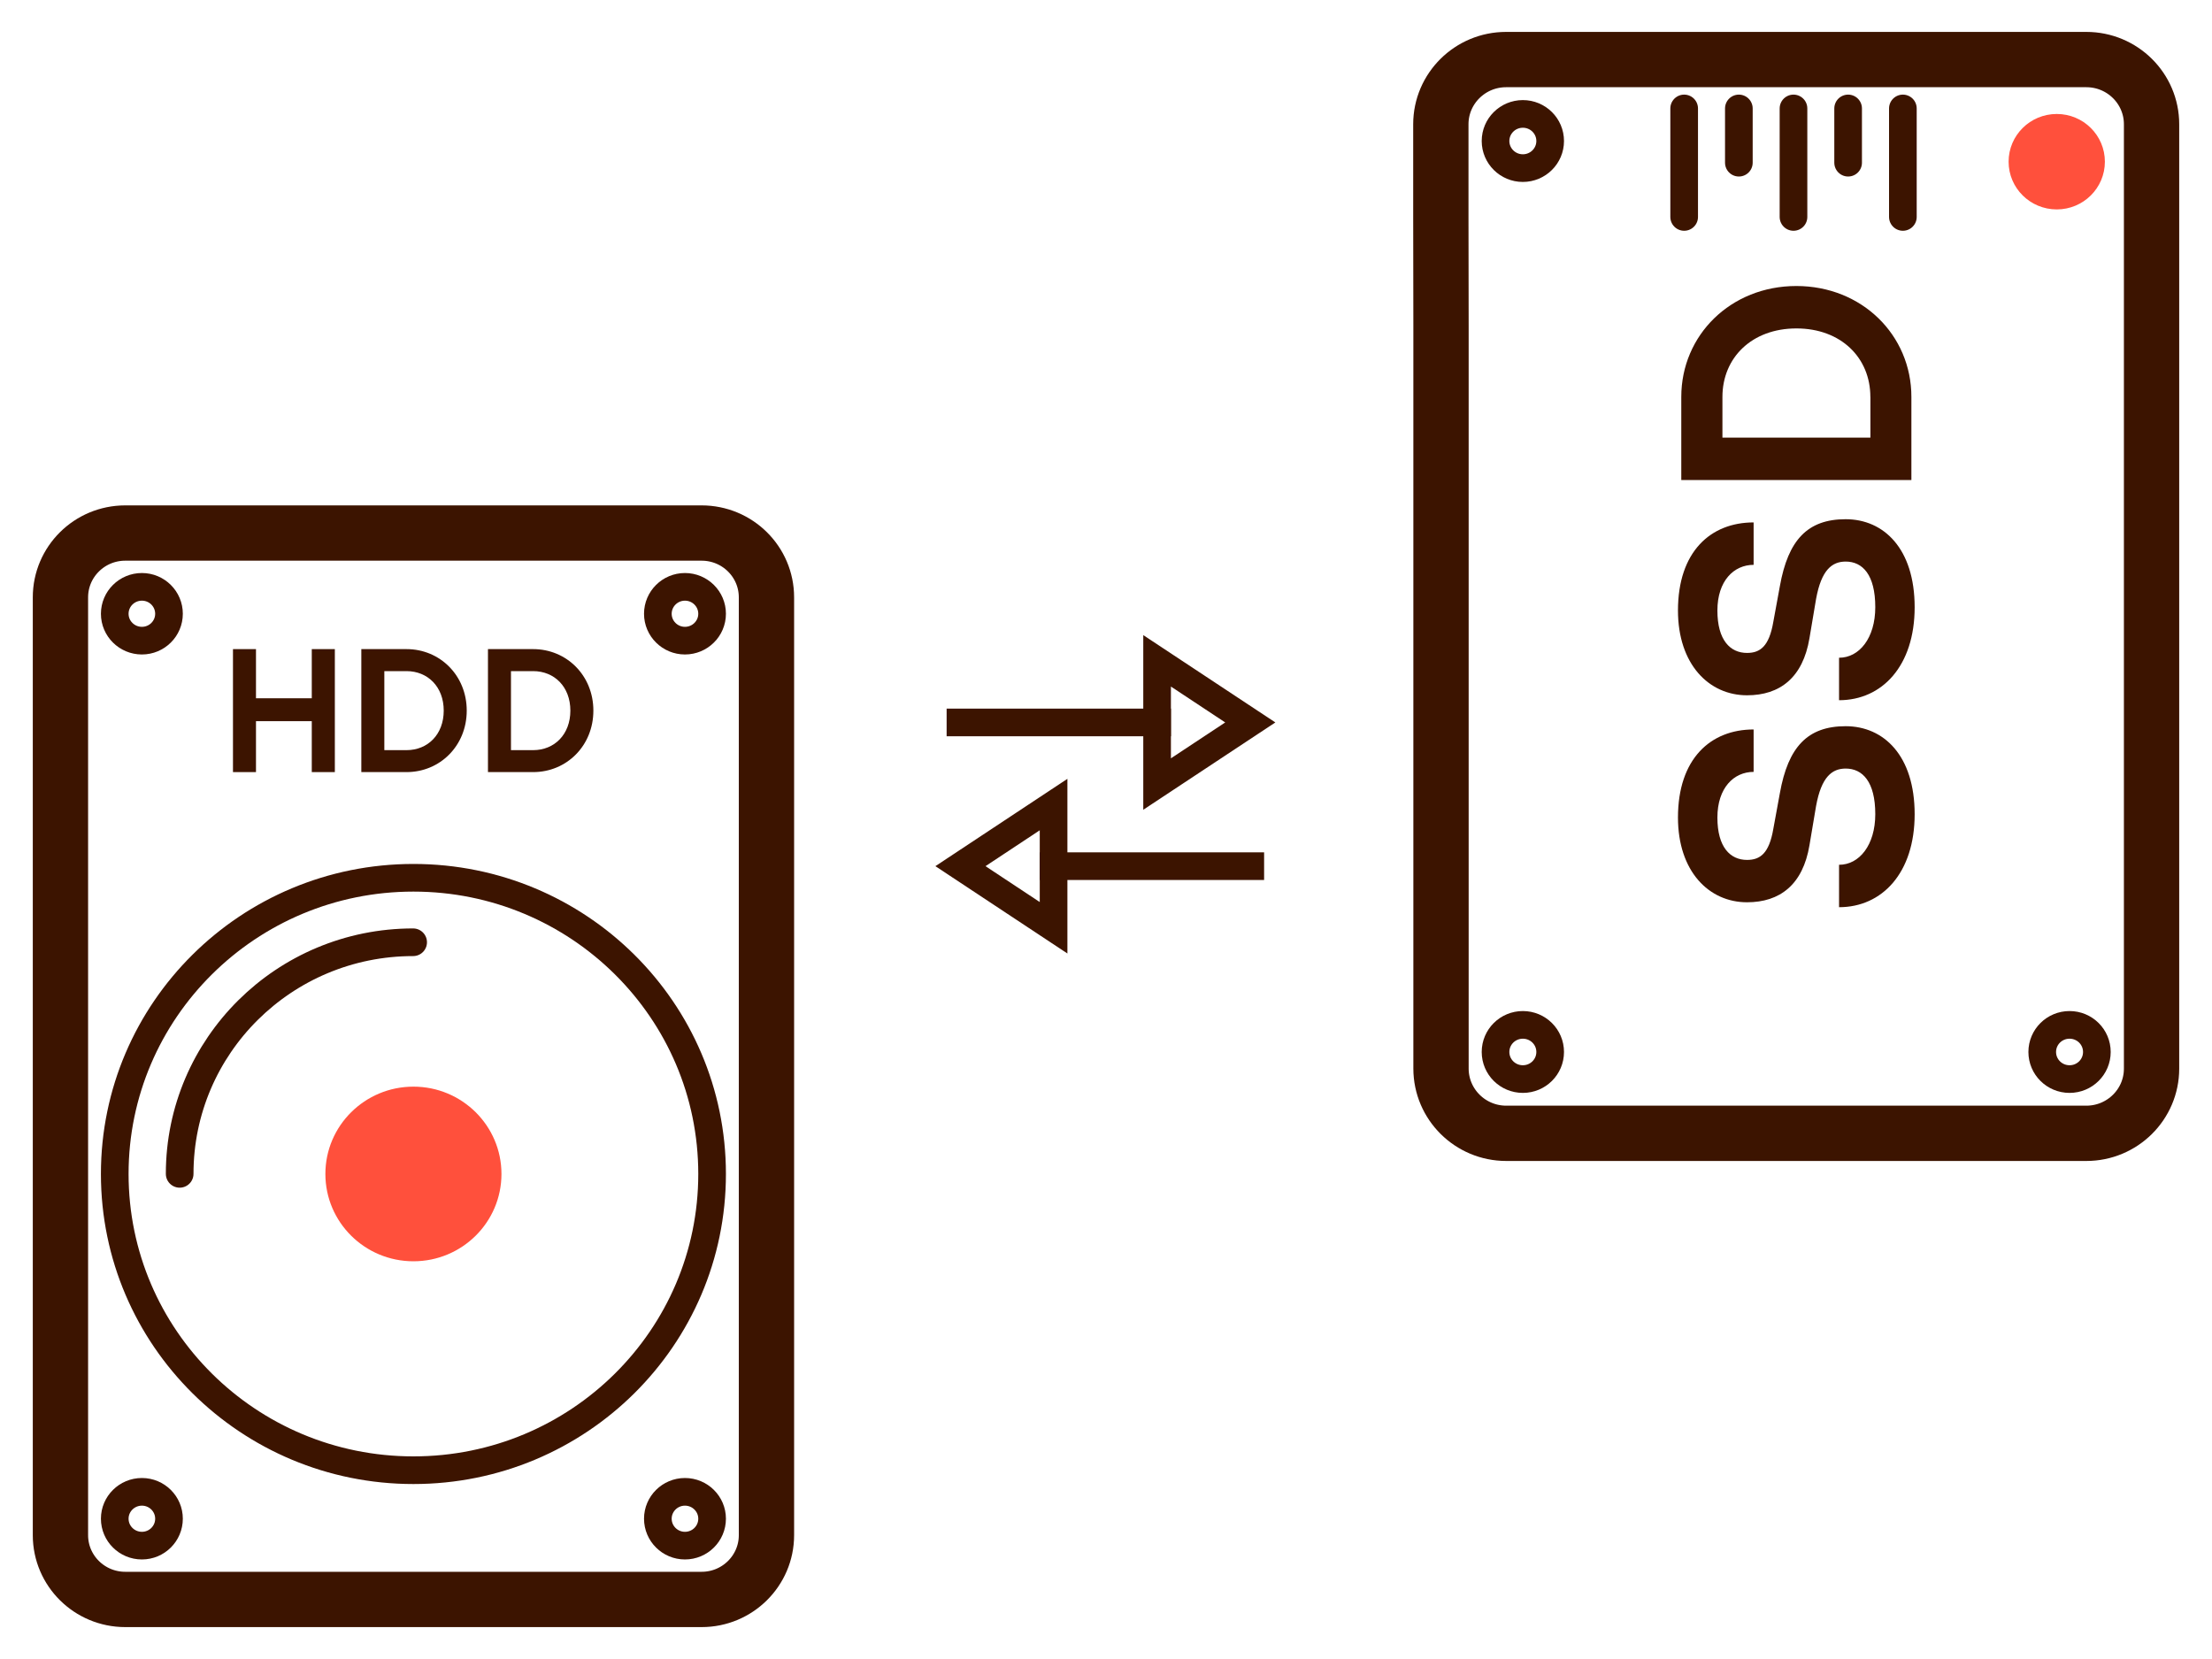 <svg width="40" height="30" viewBox="0 0 40 30" fill="none" xmlns="http://www.w3.org/2000/svg">
<g clip-path="url(#clip0_5001_2160)">
<path d="M4.213 11.738H4.629V12.627H5.638V11.738H6.055V13.962H5.638V13.041H4.629V13.962H4.213V11.738Z" fill="#3C1400"/>
<path d="M6.534 11.738H7.351C7.956 11.738 8.44 12.214 8.44 12.85C8.44 13.486 7.956 13.962 7.351 13.962H6.534V11.738ZM7.351 13.565C7.735 13.565 8.024 13.282 8.024 12.85C8.024 12.419 7.735 12.136 7.351 12.136H6.95V13.565H7.351Z" fill="#3C1400"/>
<path d="M8.824 11.738H9.641C10.246 11.738 10.73 12.214 10.73 12.85C10.73 13.486 10.246 13.962 9.641 13.962H8.824V11.738ZM9.641 13.565C10.025 13.565 10.314 13.282 10.314 12.85C10.314 12.419 10.025 12.136 9.641 12.136H9.24V13.565H9.641Z" fill="#3C1400"/>
<path d="M6.493 28.923H2.265C1.619 28.923 1.094 28.404 1.093 27.763C1.093 27.763 1.093 27.761 1.093 27.76V12.462V10.802C1.093 10.159 1.618 9.639 2.265 9.639H12.687C13.335 9.639 13.86 10.159 13.86 10.802V27.761C13.86 28.402 13.335 28.923 12.688 28.923C12.688 28.923 12.688 28.923 12.687 28.923H6.493Z" stroke="#3C1400" stroke-miterlimit="10" stroke-linecap="round"/>
<path d="M2.566 27.95C2.837 27.95 3.056 27.732 3.056 27.463C3.056 27.195 2.837 26.977 2.566 26.977C2.295 26.977 2.075 27.195 2.075 27.463C2.075 27.732 2.295 27.95 2.566 27.95Z" stroke="#3C1400" stroke-width="0.5" stroke-miterlimit="10" stroke-linecap="round"/>
<path d="M12.386 27.95C12.657 27.95 12.877 27.732 12.877 27.463C12.877 27.195 12.657 26.977 12.386 26.977C12.116 26.977 11.896 27.195 11.896 27.463C11.896 27.732 12.116 27.95 12.386 27.95Z" stroke="#3C1400" stroke-width="0.5" stroke-miterlimit="10" stroke-linecap="round"/>
<path d="M12.386 11.585C12.657 11.585 12.877 11.367 12.877 11.099C12.877 10.83 12.657 10.612 12.386 10.612C12.116 10.612 11.896 10.83 11.896 11.099C11.896 11.367 12.116 11.585 12.386 11.585Z" stroke="#3C1400" stroke-width="0.5" stroke-miterlimit="10" stroke-linecap="round"/>
<path d="M2.566 11.585C2.837 11.585 3.056 11.367 3.056 11.099C3.056 10.83 2.837 10.612 2.566 10.612C2.295 10.612 2.075 10.83 2.075 11.099C2.075 11.367 2.295 11.585 2.566 11.585Z" stroke="#3C1400" stroke-width="0.5" stroke-miterlimit="10" stroke-linecap="round"/>
<path d="M7.476 26.586C10.459 26.586 12.877 24.188 12.877 21.229C12.877 18.271 10.459 15.873 7.476 15.873C4.493 15.873 2.075 18.271 2.075 21.229C2.075 24.188 4.493 26.586 7.476 26.586Z" stroke="#3C1400" stroke-width="0.5" stroke-miterlimit="10" stroke-linecap="round"/>
<path d="M7.476 22.808C8.355 22.808 9.068 22.101 9.068 21.229C9.068 20.357 8.355 19.65 7.476 19.65C6.597 19.65 5.884 20.357 5.884 21.229C5.884 22.101 6.597 22.808 7.476 22.808Z" fill="#FF503C"/>
<path d="M3.249 21.227C3.249 18.914 5.139 17.039 7.471 17.039" stroke="#3C1400" stroke-width="0.5" stroke-miterlimit="10" stroke-linecap="round"/>
<path d="M33.257 15.638C33.62 15.638 33.911 15.284 33.911 14.723C33.911 14.134 33.679 13.898 33.376 13.898C33.131 13.898 32.936 14.046 32.84 14.577L32.721 15.284C32.602 15.998 32.186 16.316 31.592 16.316C30.902 16.316 30.343 15.756 30.343 14.783C30.343 13.721 30.932 13.191 31.711 13.191V13.958C31.354 13.958 31.056 14.246 31.056 14.784C31.056 15.321 31.289 15.55 31.592 15.55C31.829 15.55 31.991 15.433 32.067 14.99L32.186 14.341C32.335 13.509 32.685 13.132 33.375 13.132C34.064 13.132 34.623 13.663 34.623 14.724C34.623 15.785 34.034 16.405 33.256 16.405V15.639L33.257 15.638Z" fill="#3C1400"/>
<path d="M33.257 11.894C33.62 11.894 33.911 11.54 33.911 10.98C33.911 10.39 33.679 10.155 33.376 10.155C33.131 10.155 32.936 10.302 32.84 10.833L32.721 11.54C32.602 12.254 32.186 12.573 31.592 12.573C30.902 12.573 30.343 12.012 30.343 11.039C30.343 9.977 30.932 9.447 31.711 9.447V10.214C31.354 10.214 31.056 10.503 31.056 11.04C31.056 11.578 31.289 11.807 31.592 11.807C31.829 11.807 31.991 11.689 32.067 11.246L32.186 10.598C32.335 9.766 32.685 9.389 33.375 9.389C34.064 9.389 34.623 9.92 34.623 10.981C34.623 12.042 34.034 12.662 33.256 12.662V11.895L33.257 11.894Z" fill="#3C1400"/>
<path d="M30.403 8.681V7.177C30.403 6.062 31.295 5.172 32.484 5.172C33.672 5.172 34.564 6.062 34.564 7.177V8.681H30.402H30.403ZM33.822 7.177C33.822 6.47 33.292 5.939 32.485 5.939C31.677 5.939 31.147 6.47 31.147 7.177V7.914H33.823V7.177H33.822Z" fill="#3C1400"/>
<path d="M31.493 20.494H27.238C26.587 20.494 26.059 19.97 26.058 19.324V5.884L26.055 3.921V2.247C26.055 1.601 26.584 1.077 27.235 1.077H37.727C38.379 1.077 38.907 1.601 38.907 2.247V19.324C38.907 19.97 38.379 20.494 37.727 20.494H31.493Z" stroke="#3C1400" stroke-miterlimit="10" stroke-linecap="round"/>
<path d="M27.538 19.513C27.811 19.513 28.032 19.294 28.032 19.023C28.032 18.752 27.811 18.533 27.538 18.533C27.265 18.533 27.044 18.752 27.044 19.023C27.044 19.294 27.265 19.513 27.538 19.513Z" stroke="#3C1400" stroke-width="0.5" stroke-miterlimit="10" stroke-linecap="round"/>
<path d="M37.424 19.513C37.697 19.513 37.918 19.294 37.918 19.023C37.918 18.752 37.697 18.533 37.424 18.533C37.151 18.533 36.93 18.752 36.93 19.023C36.93 19.294 37.151 19.513 37.424 19.513Z" stroke="#3C1400" stroke-width="0.5" stroke-miterlimit="10" stroke-linecap="round"/>
<path d="M37.193 3.787C37.673 3.787 38.063 3.401 38.063 2.924C38.063 2.447 37.673 2.061 37.193 2.061C36.712 2.061 36.322 2.447 36.322 2.924C36.322 3.401 36.712 3.787 37.193 3.787Z" fill="#FF503C"/>
<path d="M27.538 3.04C27.811 3.04 28.032 2.82 28.032 2.55C28.032 2.279 27.811 2.06 27.538 2.06C27.265 2.06 27.044 2.279 27.044 2.55C27.044 2.82 27.265 3.04 27.538 3.04Z" stroke="#3C1400" stroke-width="0.5" stroke-miterlimit="10" stroke-linecap="round"/>
<path d="M32.432 1.961V3.923" stroke="#3C1400" stroke-width="0.5" stroke-miterlimit="10" stroke-linecap="round"/>
<path d="M31.444 1.961V2.942" stroke="#3C1400" stroke-width="0.5" stroke-miterlimit="10" stroke-linecap="round"/>
<path d="M33.42 1.961V2.942" stroke="#3C1400" stroke-width="0.5" stroke-miterlimit="10" stroke-linecap="round"/>
<path d="M34.41 1.961V3.923" stroke="#3C1400" stroke-width="0.5" stroke-miterlimit="10" stroke-linecap="round"/>
<path d="M30.455 1.961V3.923" stroke="#3C1400" stroke-width="0.5" stroke-miterlimit="10" stroke-linecap="round"/>
<path d="M17.368 13.064H20.924" stroke="#3C1400" stroke-width="0.5" stroke-miterlimit="10" stroke-linecap="square"/>
<path d="M22.609 15.663H19.052" stroke="#3C1400" stroke-width="0.5" stroke-miterlimit="10" stroke-linecap="square"/>
<path d="M20.924 14.178V11.95L22.609 13.064L20.924 14.178Z" stroke="#3C1400" stroke-width="0.5" stroke-miterlimit="10" stroke-linecap="square"/>
<path d="M19.052 14.549V16.777L17.368 15.663L19.052 14.549Z" stroke="#3C1400" stroke-width="0.5" stroke-miterlimit="10" stroke-linecap="square"/>
</g>
<defs>
<clipPath id="clip0_5001_2160">
<rect width="40" height="30" fill="white"/>
</clipPath>
</defs>
</svg>
